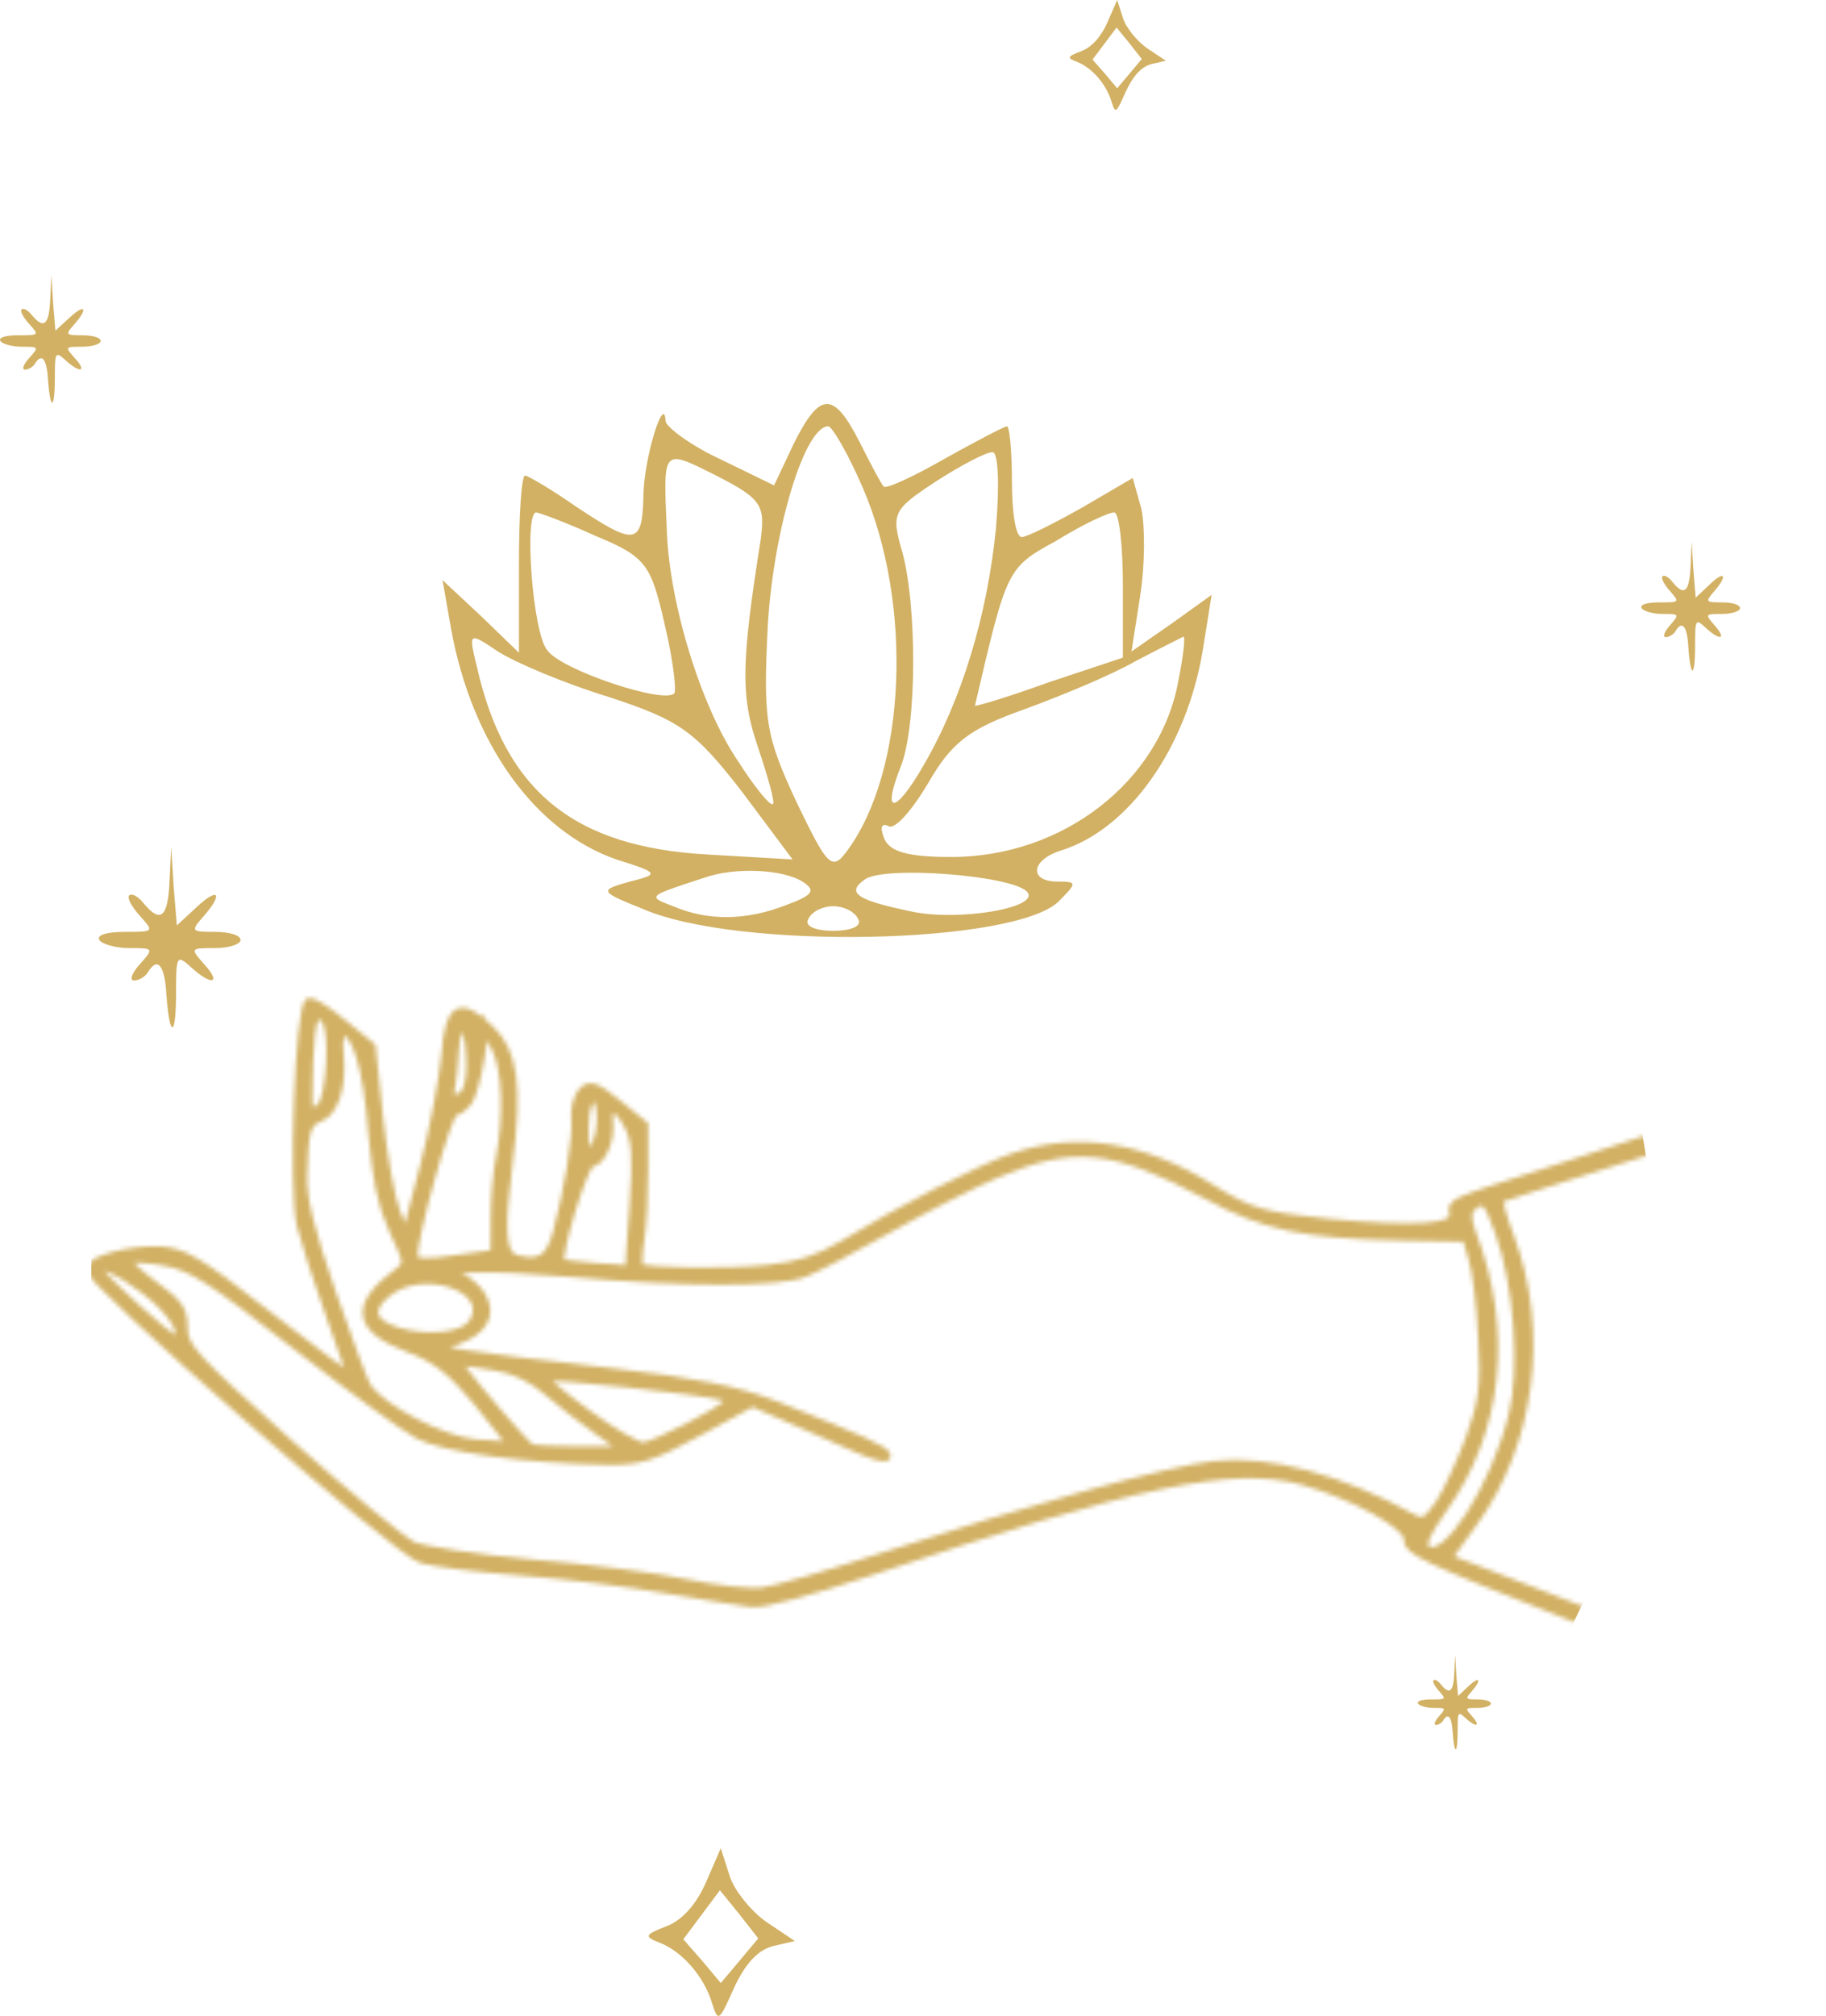 <?xml version="1.0" encoding="UTF-8"?> <svg xmlns="http://www.w3.org/2000/svg" width="425" height="469" viewBox="0 0 425 469" fill="none"> <mask id="mask0_2507_1597" style="mask-type:alpha" maskUnits="userSpaceOnUse" x="19" y="232" width="400" height="155"> <path d="M79.925 238.27L86.433 243.548L88.158 259.883C89.116 268.959 90.94 279.013 92.181 282.094L94.464 287.817L98.704 271.617C101.097 262.493 103.219 250.799 103.732 245.545C104.512 234.145 107.117 232.799 114.086 239.557C119.521 244.795 120.654 252.629 118.297 270.771C116.289 286.431 116.729 292.043 120.025 292.918C125.53 294.478 127.967 292.997 129.624 287.011C132.271 277.402 134.416 264.481 133.953 260.095C133.73 257.977 134.498 255.143 135.594 253.957C137.245 252.253 138.667 252.715 143.673 256.775L149.847 261.781L149.86 272.027C149.848 277.687 149.542 284.908 148.988 288.331C148.418 291.603 148.42 294.508 148.769 294.93C150.255 295.997 169.055 296.306 178.863 295.271C186.257 294.49 190.521 292.969 196.555 289.426C210.323 281.09 227.695 272.22 235.485 269.41C250.493 264.155 265.998 266.494 282.182 276.714C290.834 282.071 293.829 282.979 309.254 284.562C329.286 286.423 338.84 285.873 338.338 282.562C337.732 279.72 337.01 280.102 361.801 272.131C372.275 268.731 384.663 264.67 389.38 263.102L397.638 260.394L402.971 266.102C409.472 272.757 411.341 277.454 410.089 282.939C409.336 285.924 410.044 288.296 412.636 292.611C415.577 297.347 416.071 299.13 415.256 304.417C414.48 308.628 414.831 311.955 416.207 314.869C418.775 320.41 418.033 327.829 414.422 332.646C412.414 335.305 411.693 338.593 411.957 342.541C412.19 346.187 411.279 350.566 409.589 353.344C408.049 356.107 406.988 360.501 407.259 363.072C407.642 366.702 406.405 369.433 402.341 374.297C399.357 377.824 396.976 381.287 397.056 382.044C397.12 382.649 396.509 384.09 395.565 385.26C394.35 386.765 387.741 384.862 366.872 376.513C331.37 362.521 327.525 360.785 327.69 358.015C327.974 354.926 315.175 347.866 303.379 344.523C287.031 339.979 264.787 344.621 202.46 365.579C189.048 370.054 177.335 373.279 175.007 372.913C172.847 372.682 163.99 371.17 155.452 369.777C146.897 368.234 131.591 366.332 121.44 365.569C111.29 364.805 100.773 363.468 98.096 362.681C92.591 361.121 19.796 297.384 20.93 295.123C22.064 292.862 30.387 290.759 37.122 290.966C42.65 291.3 46.058 293.234 62.363 306.042C72.844 314.265 81.457 320.696 81.727 320.362C81.862 320.195 79.65 313.699 76.858 306.041C74.066 298.383 71.082 288.91 70.063 285.041C68.129 276.833 69.645 233.391 72.059 233.136C72.814 233.056 76.405 235.277 79.925 238.27ZM71.869 247.227C71.602 253.373 71.692 258.563 72.042 258.985C72.527 259.24 73.67 258.507 74.781 257.472C76.988 255.251 77.805 239.871 75.874 237.474C73.378 234.067 72.276 236.631 71.869 247.227ZM78.984 245.252C79.751 252.512 77.808 258.682 74.433 259.956C71.36 261.198 70.766 262.79 70.51 273.37C70.314 278.744 71.954 285.606 77.236 300.954C81.166 312.162 84.802 322.026 85.501 322.869C88.927 327.861 102.965 335.096 110.368 335.844C114.84 336.289 118.509 336.361 118.795 336.177C118.914 335.859 115.552 331.473 111.172 326.124C105.061 318.816 101.405 315.99 95.368 313.722C82.975 309.066 82.266 303.788 92.729 295.953C95.135 294.17 95.087 293.716 91.54 286.138C88.757 280.008 87.713 274.46 86.666 263.1C85.602 248.683 82.817 239.647 79.799 239.966C79.044 240.046 78.68 242.378 78.984 245.252ZM105.781 244.717C105.68 248.092 105.158 251.818 104.849 253.227C104.405 254.803 104.953 255.663 106.462 255.504C109.027 255.233 110.073 250.687 109.291 243.276C108.572 236.469 106.238 237.48 105.781 244.717ZM109.107 255.989C108.179 257.311 106.631 258.545 105.725 258.64C104.066 258.815 95.783 288.749 96.198 292.681C96.326 293.891 99.543 294.01 105.697 293.055L115.172 291.748L115.215 283.485C115.188 278.9 115.757 272.722 116.358 269.753C118.338 259.602 117.911 248.33 115.271 243.562L112.799 238.929L111.739 246.229C111.098 250.273 109.885 254.683 109.107 255.989ZM136.256 258.781C136.011 260.795 135.893 264.019 136.117 266.137C136.651 269.751 136.651 269.751 138.476 266.806C140.555 263.374 140.28 254.992 138.168 255.215C137.413 255.294 136.668 256.902 136.256 258.781ZM141.69 261.113C142.137 265.348 139.916 270.324 137.501 270.579C135.842 270.754 129.159 292.719 130.494 293.801C131.01 294.358 145.934 295.536 146.355 295.185C146.49 295.018 147.011 288.387 147.538 280.378C148.302 268.827 148.054 265.03 146.177 261.71C143.689 256.926 141.21 256.576 141.69 261.113ZM232.048 272.984C226.641 275.238 215.35 281.018 206.997 285.724C198.645 290.429 189.688 295.198 187.338 296.058C181.796 298.479 158.906 298.448 133.179 296.118C112.544 294.32 100.544 294.822 106.732 297.075C108.623 297.64 110.975 299.686 112.088 301.556C114.695 306.022 112.346 309.788 105.867 312.001L100.713 313.769L107.711 315.018C111.595 315.679 126.901 317.58 141.723 319.227C162.422 321.63 171.461 323.428 180.692 327.042C200.274 334.763 206.209 337.501 206.336 338.711C206.416 339.467 203.437 338.711 199.592 336.976C195.914 335.376 188.876 332.296 183.91 330.067L175.116 326.254L162.563 333.086C151.304 339.168 148.938 339.877 141.146 339.782C122.347 339.473 103.458 336.879 97.492 333.839C94.267 332.191 81.363 322.695 68.729 312.864C49.103 297.501 44.677 294.603 38.148 293.458C33.946 292.678 30.126 292.622 29.721 293.124C29.316 293.625 32.034 296.244 35.84 299.054C41.616 303.185 42.713 304.905 42.692 309.037C42.702 313.471 45.102 315.97 67.185 335.815C80.662 347.851 93.527 358.422 95.783 359.56C98.039 360.698 110.597 362.584 123.695 363.801C136.776 364.867 153.02 366.975 159.732 368.408C166.444 369.84 174.466 370.676 177.333 370.373C180.2 370.07 193.223 366.248 206.35 361.956C240.122 350.896 272.593 341.962 282.703 340.894C295.378 339.556 311.861 343.933 328.871 353.302C331.294 354.576 332.151 354.026 335.072 349.894C336.913 347.1 340.015 340.349 342.156 334.617C345.233 326.186 345.707 322.007 345.01 311.069C344.696 303.761 343.682 295.609 342.775 292.799L341.343 287.903L326.514 287.634C303.275 287.181 294.22 285.232 280.785 277.933C259.279 266.439 249.716 265.46 232.048 272.984ZM23.289 295.791C23.433 297.152 39.294 311.537 40.501 311.409C43.972 311.043 40.116 304.873 33.656 300.049C27.03 295.09 23.034 293.371 23.289 295.791ZM393.09 265.004C392.582 265.975 391.105 266.437 389.715 266.278C388.189 265.971 397.832 263.072 386.562 266.764C379.411 269.107 349.47 278.345 348.947 278.994C348.677 279.329 349.712 283.349 351.398 287.759C359.678 309.826 356.31 335.723 342.858 354.272L336.866 362.552L381.174 379.744C381.174 379.744 383.641 380.707 384.546 380.612C385.602 380.5 387.525 381.368 389.011 382.434C392.531 385.427 394.667 383.978 395.735 378.207C396.392 374.314 395.732 372.395 392.704 368.28C390.725 365.43 388.944 363.018 388.928 362.867C388.896 362.564 390.977 362.039 393.526 361.616C404.596 359.53 410.652 351.855 409.518 341.116C408.927 335.52 407.584 332.909 402.752 327.607C397.618 322.338 392.815 322.004 395.078 321.765C398.85 321.366 409.924 314.615 411.74 310.141C414.215 304.679 412.74 295.047 408.679 289.817C406.183 286.41 403.275 284.882 397.834 283.927C391.456 282.765 390.805 282.375 393.727 281.149C397.959 279.325 401.052 271.046 399.5 266.468C398.045 262.799 394.462 262.106 393.09 265.004ZM89.754 301.009C85.276 304.846 86.366 307.943 92.673 309.877C99.6 311.898 107.899 311.022 110.01 307.893C115.549 299.661 98.136 293.7 89.754 301.009ZM399.594 277.47C396.998 280.344 396.998 280.344 401.829 282.74C404.554 283.982 406.945 284.953 407.247 284.921C409.208 284.714 408.275 277.318 405.834 272.988C403.226 268.522 402.742 268.267 402.577 271.038C402.466 272.885 401.094 275.782 399.594 277.47ZM342.57 280.738C341.308 281.789 341.348 283.62 342.637 287.155C351.299 309.946 348.699 333.009 335.803 351.041C331.954 356.494 330.582 359.392 331.917 360.475C336.422 364.128 347.96 346.239 352.12 329.283C354.807 318.599 353.302 298.57 349.007 286.788C346.199 278.979 345.531 278.437 342.57 280.738ZM107.459 318.41C111.203 323.52 122.313 336.265 123.449 336.91C124.252 337.284 129.613 337.482 135.26 337.498L145.783 337.457L139.356 332.936C135.732 330.413 130.409 326.234 127.389 323.647C124.02 320.638 119.523 318.512 115.337 317.884C106.33 316.388 106.028 316.42 107.459 318.41ZM136.645 328.94C142.437 333.222 148.452 336.717 149.81 336.573C152.526 336.287 167.143 328.778 169.064 326.74C169.739 325.904 169.341 325.029 167.935 324.718C162.915 323.413 127.26 319.531 126.585 320.367C126.164 320.717 130.702 324.673 136.645 328.94ZM408.266 317.696C406.075 320.068 403.233 322.051 401.875 322.194C400.215 322.369 400.629 323.396 403.696 326.437C405.746 328.515 408.496 331.436 409.41 332.869C411.175 335.13 411.477 335.098 413.373 331.38C415.523 327.176 415.846 323.013 414.857 316.541C414.108 312.338 413.354 312.417 408.266 317.696ZM396.672 362.508C393.05 362.89 392.947 363.36 396.279 370.349C397.671 373.414 399.538 375.205 400.546 374.64C402.881 373.629 406.006 365.652 405.575 361.568C405.303 358.997 404.818 358.742 402.548 360.358C400.968 361.29 398.332 362.333 396.672 362.508Z" fill="black"></path> <path d="M393.09 265.004C392.582 265.975 391.105 266.437 389.715 266.278C388.189 265.971 397.832 263.072 386.562 266.764C389.265 273.545 395.696 304.034 395.078 321.765C394.397 341.321 381.174 379.744 381.174 379.744C381.174 379.744 383.641 380.707 384.546 380.612C385.602 380.5 387.525 381.368 389.011 382.434C392.531 385.427 394.667 383.978 395.735 378.207C396.392 374.314 395.732 372.395 392.704 368.28C390.725 365.43 388.944 363.018 388.928 362.867C388.896 362.564 390.977 362.039 393.526 361.616C404.596 359.53 410.652 351.855 409.518 341.116C408.927 335.52 407.584 332.909 402.752 327.607C397.618 322.338 392.815 322.004 395.078 321.765C398.85 321.366 409.924 314.615 411.74 310.141C414.215 304.679 412.74 295.047 408.679 289.817C406.183 286.41 403.275 284.882 397.834 283.927C391.456 282.765 390.805 282.375 393.727 281.149C397.959 279.325 401.052 271.046 399.5 266.468C398.045 262.799 394.462 262.106 393.09 265.004Z" fill="black"></path> <path d="M361.801 272.131C337.01 280.102 337.732 279.72 338.338 282.562C338.84 285.873 329.286 286.423 309.254 284.562C293.829 282.979 290.834 282.071 282.182 276.714C265.998 266.494 250.493 264.155 235.485 269.41C227.695 272.22 210.323 281.09 196.555 289.426C190.521 292.969 186.257 294.49 178.863 295.271C169.055 296.306 150.255 295.997 148.769 294.93C148.42 294.508 148.418 291.603 148.988 288.331C149.542 284.908 149.848 277.687 149.86 272.027L149.847 261.781L143.673 256.775C138.667 252.715 137.245 252.253 135.594 253.957C134.498 255.143 133.73 257.977 133.953 260.095C134.416 264.481 132.271 277.402 129.624 287.011C127.967 292.997 125.53 294.478 120.025 292.918C116.729 292.043 116.289 286.431 118.297 270.771C120.654 252.629 119.521 244.795 114.086 239.557C107.117 232.799 104.512 234.145 103.732 245.545C103.219 250.799 101.097 262.493 98.704 271.617L94.464 287.817L92.181 282.094C90.94 279.013 89.116 268.959 88.158 259.883L86.433 243.548L79.925 238.27C76.405 235.277 72.814 233.056 72.059 233.136C69.645 233.391 68.129 276.833 70.063 285.041C71.082 288.91 74.066 298.383 76.858 306.041C79.65 313.699 81.862 320.195 81.727 320.362C81.457 320.696 72.844 314.265 62.363 306.042C46.058 293.234 42.65 291.3 37.122 290.966C30.387 290.759 22.064 292.862 20.93 295.123C19.796 297.384 92.591 361.121 98.096 362.681C100.773 363.468 111.29 364.805 121.44 365.569C131.591 366.332 146.897 368.234 155.452 369.777C163.99 371.17 172.847 372.682 175.007 372.913C177.335 373.279 189.048 370.054 202.46 365.579C264.787 344.621 287.031 339.979 303.379 344.523C315.175 347.866 327.974 354.926 327.69 358.015C327.525 360.785 331.37 362.521 366.872 376.513C387.741 384.862 394.35 386.765 395.565 385.26C396.509 384.09 397.12 382.649 397.056 382.044C396.976 381.287 399.357 377.824 402.341 374.297C406.405 369.433 407.642 366.702 407.259 363.072C406.988 360.501 408.049 356.107 409.589 353.344C411.279 350.566 412.19 346.187 411.957 342.541C411.693 338.593 412.414 335.305 414.422 332.646C418.033 327.829 418.775 320.41 416.207 314.869C414.831 311.955 414.48 308.628 415.256 304.417C416.071 299.13 415.577 297.347 412.636 292.611C410.044 288.296 409.336 285.924 410.089 282.939C411.341 277.454 409.472 272.757 402.971 266.102L397.638 260.394L389.38 263.102C384.663 264.67 372.275 268.731 361.801 272.131ZM361.801 272.131C361.801 272.131 386.117 265.646 386.562 266.764M381.174 379.744L336.866 362.552L342.858 354.272C356.31 335.723 359.678 309.826 351.398 287.759C349.712 283.349 348.677 279.329 348.947 278.994C349.47 278.345 379.411 269.107 386.562 266.764M381.174 379.744C381.174 379.744 383.641 380.707 384.546 380.612C385.602 380.5 387.525 381.368 389.011 382.434C392.531 385.427 394.667 383.978 395.735 378.207C396.392 374.314 395.732 372.395 392.704 368.28C390.725 365.43 388.944 363.018 388.928 362.867C388.896 362.564 390.977 362.039 393.526 361.616C404.596 359.53 410.652 351.855 409.518 341.116C408.927 335.52 407.584 332.909 402.752 327.607C397.618 322.338 392.815 322.004 395.078 321.765M381.174 379.744C381.174 379.744 394.397 341.321 395.078 321.765M395.078 321.765C398.85 321.366 409.924 314.615 411.74 310.141C414.215 304.679 412.74 295.047 408.679 289.817C406.183 286.41 403.275 284.882 397.834 283.927C391.456 282.765 390.805 282.375 393.727 281.149C397.959 279.325 401.052 271.046 399.5 266.468C398.045 262.799 394.462 262.106 393.09 265.004C392.582 265.975 391.105 266.437 389.715 266.278C388.189 265.971 397.832 263.072 386.562 266.764M395.078 321.765C395.696 304.034 389.265 273.545 386.562 266.764M71.869 247.227C71.602 253.373 71.692 258.563 72.042 258.985C72.527 259.24 73.67 258.507 74.781 257.472C76.988 255.251 77.805 239.871 75.874 237.474C73.378 234.067 72.276 236.631 71.869 247.227ZM78.984 245.252C79.751 252.512 77.808 258.682 74.433 259.956C71.36 261.198 70.766 262.79 70.51 273.37C70.314 278.744 71.954 285.606 77.236 300.954C81.166 312.162 84.802 322.026 85.501 322.869C88.927 327.861 102.965 335.096 110.368 335.844C114.84 336.289 118.509 336.361 118.795 336.177C118.914 335.859 115.552 331.473 111.172 326.124C105.061 318.816 101.405 315.99 95.368 313.722C82.975 309.066 82.266 303.788 92.729 295.953C95.135 294.17 95.087 293.716 91.54 286.138C88.757 280.008 87.713 274.46 86.666 263.1C85.602 248.683 82.817 239.647 79.799 239.966C79.044 240.046 78.68 242.378 78.984 245.252ZM105.781 244.717C105.68 248.092 105.158 251.818 104.849 253.227C104.405 254.803 104.953 255.663 106.462 255.504C109.027 255.233 110.073 250.687 109.291 243.276C108.572 236.469 106.238 237.48 105.781 244.717ZM109.107 255.989C108.179 257.311 106.631 258.545 105.725 258.64C104.066 258.815 95.783 288.749 96.198 292.681C96.326 293.891 99.543 294.01 105.697 293.055L115.172 291.748L115.215 283.485C115.188 278.9 115.757 272.722 116.358 269.753C118.338 259.602 117.911 248.33 115.271 243.562L112.799 238.929L111.739 246.229C111.098 250.273 109.885 254.683 109.107 255.989ZM136.256 258.781C136.011 260.795 135.893 264.019 136.117 266.137C136.651 269.751 136.651 269.751 138.476 266.806C140.555 263.374 140.28 254.992 138.168 255.215C137.413 255.294 136.668 256.902 136.256 258.781ZM141.69 261.113C142.137 265.348 139.916 270.324 137.501 270.579C135.842 270.754 129.159 292.719 130.494 293.801C131.01 294.358 145.934 295.536 146.355 295.185C146.49 295.018 147.011 288.387 147.538 280.378C148.302 268.827 148.054 265.03 146.177 261.71C143.689 256.926 141.21 256.576 141.69 261.113ZM232.048 272.984C226.641 275.238 215.35 281.018 206.997 285.724C198.645 290.429 189.688 295.198 187.338 296.058C181.796 298.479 158.906 298.448 133.179 296.118C112.544 294.32 100.544 294.822 106.732 297.075C108.623 297.64 110.975 299.686 112.088 301.556C114.695 306.022 112.346 309.788 105.867 312.001L100.713 313.769L107.711 315.018C111.595 315.679 126.901 317.58 141.723 319.227C162.422 321.63 171.461 323.428 180.692 327.042C200.274 334.763 206.209 337.501 206.336 338.711C206.416 339.467 203.437 338.711 199.592 336.976C195.914 335.376 188.876 332.296 183.91 330.067L175.116 326.254L162.563 333.086C151.304 339.168 148.938 339.877 141.146 339.782C122.347 339.473 103.458 336.879 97.492 333.839C94.267 332.191 81.363 322.695 68.729 312.864C49.103 297.501 44.677 294.603 38.148 293.458C33.946 292.678 30.126 292.622 29.721 293.124C29.316 293.625 32.034 296.244 35.84 299.054C41.616 303.185 42.713 304.905 42.692 309.037C42.702 313.471 45.102 315.97 67.185 335.815C80.662 347.851 93.527 358.422 95.783 359.56C98.039 360.698 110.597 362.584 123.695 363.801C136.776 364.867 153.02 366.975 159.732 368.408C166.444 369.84 174.466 370.676 177.333 370.373C180.2 370.07 193.223 366.248 206.35 361.956C240.122 350.896 272.593 341.962 282.703 340.894C295.378 339.556 311.861 343.933 328.871 353.302C331.294 354.576 332.151 354.026 335.072 349.894C336.913 347.1 340.015 340.349 342.156 334.617C345.233 326.186 345.707 322.007 345.01 311.069C344.696 303.761 343.682 295.609 342.775 292.799L341.343 287.903L326.514 287.634C303.275 287.181 294.22 285.232 280.785 277.933C259.279 266.439 249.716 265.46 232.048 272.984ZM23.289 295.791C23.433 297.152 39.294 311.537 40.501 311.409C43.972 311.043 40.116 304.873 33.656 300.049C27.03 295.09 23.034 293.371 23.289 295.791ZM89.754 301.009C85.276 304.846 86.366 307.943 92.673 309.877C99.6 311.898 107.899 311.022 110.01 307.893C115.549 299.661 98.136 293.7 89.754 301.009ZM399.594 277.47C396.998 280.344 396.998 280.344 401.829 282.74C404.554 283.982 406.945 284.953 407.247 284.921C409.208 284.714 408.275 277.318 405.834 272.988C403.226 268.522 402.742 268.267 402.577 271.038C402.466 272.885 401.094 275.782 399.594 277.47ZM342.57 280.738C341.308 281.789 341.348 283.62 342.637 287.155C351.299 309.946 348.699 333.009 335.803 351.041C331.954 356.494 330.582 359.392 331.917 360.475C336.422 364.128 347.96 346.239 352.12 329.283C354.807 318.599 353.302 298.57 349.007 286.788C346.199 278.979 345.531 278.437 342.57 280.738ZM107.459 318.41C111.203 323.52 122.313 336.265 123.449 336.91C124.252 337.284 129.613 337.482 135.26 337.498L145.783 337.457L139.356 332.936C135.732 330.413 130.409 326.234 127.389 323.647C124.02 320.638 119.523 318.512 115.337 317.884C106.33 316.388 106.028 316.42 107.459 318.41ZM136.645 328.94C142.437 333.222 148.452 336.717 149.81 336.573C152.526 336.287 167.143 328.778 169.064 326.74C169.739 325.904 169.341 325.029 167.935 324.718C162.915 323.413 127.26 319.531 126.585 320.367C126.164 320.717 130.702 324.673 136.645 328.94ZM408.266 317.696C406.075 320.068 403.233 322.051 401.875 322.194C400.215 322.369 400.629 323.396 403.696 326.437C405.746 328.515 408.496 331.436 409.41 332.869C411.175 335.13 411.477 335.098 413.373 331.38C415.523 327.176 415.846 323.013 414.857 316.541C414.108 312.338 413.354 312.417 408.266 317.696ZM396.672 362.508C393.05 362.89 392.947 363.36 396.279 370.349C397.671 373.414 399.538 375.205 400.546 374.64C402.881 373.629 406.006 365.652 405.575 361.568C405.303 358.997 404.818 358.742 402.548 360.358C400.968 361.29 398.332 362.333 396.672 362.508Z" stroke="#D2B164" stroke-width="2"></path> </mask> <g mask="url(#mask0_2507_1597)"> <circle cx="181.062" cy="181.062" r="181.062" transform="matrix(-0.994 0.105 0.105 0.994 364.191 97.602)" fill="#D2B164" stroke="#D2B164" stroke-width="2"></circle> </g> <path d="M184.755 103.195L180.165 112.928L167.83 106.916C160.946 103.768 155.208 99.474 154.921 98.042C154.635 91.172 149.758 106.916 149.758 115.504C149.471 126.955 147.75 126.955 133.981 117.794C128.244 113.787 122.793 110.638 122.22 110.638C121.359 110.638 120.785 119.798 120.785 131.248V151.859L111.893 143.271L103 134.97L105.008 146.42C109.885 173.042 124.514 193.367 143.447 199.951C153.487 203.1 153.487 203.386 146.603 205.103C139.431 207.107 139.431 207.393 149.471 211.401C171.559 221.134 236.389 219.703 246.429 209.683C250.732 205.39 250.732 205.103 246.143 205.103C239.545 205.103 239.832 200.237 246.716 197.947C262.78 193.08 276.263 173.901 279.992 151L282 138.405L272.821 144.989L263.354 151.573L265.362 138.691C266.51 131.535 266.51 122.374 265.649 118.367L263.641 111.21L251.88 118.081C245.282 121.802 238.971 124.951 237.824 124.951C236.389 124.951 235.529 119.226 235.529 112.069C235.529 104.913 234.955 99.188 234.381 99.188C233.808 99.188 227.21 102.623 220.038 106.63C212.58 110.924 206.269 113.787 205.696 113.214C205.122 112.642 202.54 107.775 199.958 102.623C193.934 90.886 190.779 91.172 184.755 103.195ZM200.819 113.5C212.58 140.695 210.859 179.054 197.377 197.661C193.647 202.813 192.787 201.954 185.329 186.496C178.157 171.038 177.583 167.603 178.731 144.989C180.165 122.661 187.337 99.188 192.787 99.188C193.647 99.188 197.377 105.485 200.819 113.5ZM177.01 125.81C172.42 154.722 172.42 162.164 176.436 173.901C178.731 180.771 180.452 186.783 179.878 187.069C179.304 187.642 175.575 183.061 171.559 176.764C162.954 163.882 155.782 140.123 155.208 123.519C154.348 104.054 154.061 104.34 166.683 110.638C177.296 116.077 178.157 117.508 177.01 125.81ZM231.8 122.947C229.792 143.271 223.768 163.023 214.875 178.195C208.277 189.645 205.122 189.645 209.712 178.195C213.441 168.462 213.441 140.981 209.998 128.386C207.417 119.512 207.704 118.653 217.744 112.069C223.481 108.348 229.505 105.199 230.939 105.199C232.373 104.913 232.66 112.928 231.8 122.947ZM138.571 124.665C150.332 129.531 151.479 131.248 154.635 144.989C156.643 153.29 157.503 160.733 156.929 161.306C154.635 163.882 130.538 155.867 127.383 151.287C123.941 147.279 121.933 119.226 124.801 119.226C125.375 119.226 131.686 121.516 138.571 124.665ZM261.346 136.115V153.004L244.135 158.729C234.668 162.164 226.923 164.455 226.923 164.168C234.381 132.107 234.381 132.107 245.856 125.81C251.88 122.088 257.904 119.226 259.338 119.226C260.486 119.226 261.346 126.955 261.346 136.115ZM141.726 162.164C158.364 167.603 161.806 170.18 172.707 184.206L184.468 199.951L164.675 198.806C133.694 197.088 117.63 184.206 111.032 155.294C109.024 146.993 109.024 146.993 115.909 151.573C119.925 154.149 131.399 159.016 141.726 162.164ZM274.255 158.443C269.952 181.916 247.29 199.378 221.473 199.378C211.433 199.378 206.843 198.233 205.696 194.798C204.835 192.508 205.122 191.363 206.843 192.222C208.277 193.08 212.293 188.5 216.022 182.203C221.473 172.756 225.489 169.607 238.397 165.027C247.003 161.878 258.764 157.012 264.215 153.863C269.665 151 274.829 148.424 275.402 148.138C275.976 147.852 275.402 152.718 274.255 158.443ZM186.763 205.103C189.918 207.107 189.345 208.252 183.034 210.542C173.567 214.264 164.675 214.264 156.643 210.828C150.619 208.538 150.619 208.538 163.814 204.245C170.986 201.668 182.173 202.241 186.763 205.103ZM238.971 207.393C242.7 211.115 222.907 214.55 211.72 211.974C199.385 209.397 196.803 207.68 201.393 204.531C206.269 201.382 235.242 203.672 238.971 207.393ZM199.671 213.691C200.819 215.409 198.237 216.554 193.934 216.554C189.631 216.554 187.05 215.409 188.197 213.691C189.058 211.974 191.639 210.828 193.934 210.828C196.229 210.828 198.811 211.974 199.671 213.691Z" fill="#D2B164"></path> <path d="M11.696 69.599C11.429 75.599 10.229 76.666 7.429 73.333C6.496 72.133 5.429 71.599 5.029 71.999C4.629 72.399 5.429 73.866 6.763 75.333C9.163 77.999 9.163 77.999 4.229 77.999C1.296 77.999 -0.437 78.533 0.096 79.333C0.496 79.999 2.763 80.666 5.029 80.666C9.029 80.666 9.163 80.666 6.763 83.333C5.429 84.799 5.029 85.999 5.829 85.999C6.629 85.999 7.696 85.333 8.096 84.666C9.696 81.999 10.896 83.466 11.163 88.266C11.696 95.599 12.763 95.466 12.763 87.999C12.763 81.866 12.896 81.733 15.163 83.733C18.629 86.933 20.363 86.533 17.429 83.333C15.029 80.666 15.163 80.666 19.163 80.666C21.563 80.666 23.429 79.999 23.429 79.333C23.429 78.533 21.563 77.999 19.163 77.999C15.296 77.999 15.163 77.866 17.163 75.599C20.629 71.733 19.829 70.533 16.229 73.866L12.896 76.933L12.363 70.533L11.963 63.999L11.696 69.599Z" fill="#D2B164"></path> <path d="M39.474 204.923C39.098 213.413 37.408 214.922 33.464 210.206C32.15 208.508 30.647 207.753 30.084 208.319C29.52 208.885 30.647 210.96 32.525 213.035C35.906 216.808 35.906 216.808 28.957 216.808C24.825 216.808 22.384 217.563 23.135 218.695C23.698 219.638 26.891 220.581 30.084 220.581C35.718 220.581 35.906 220.581 32.525 224.354C30.647 226.43 30.084 228.128 31.21 228.128C32.337 228.128 33.84 227.184 34.403 226.241C36.657 222.468 38.347 224.543 38.722 231.335C39.474 241.71 40.976 241.522 40.976 230.957C40.976 222.279 41.164 222.091 44.356 224.92C49.239 229.448 51.681 228.882 47.549 224.354C44.169 220.581 44.356 220.581 49.99 220.581C53.371 220.581 56 219.638 56 218.695C56 217.563 53.371 216.808 49.99 216.808C44.544 216.808 44.356 216.62 47.173 213.413C52.056 207.942 50.929 206.244 45.859 210.96L41.164 215.299L40.413 206.244L39.849 197L39.474 204.923Z" fill="#D2B164"></path> <path d="M393.482 131.66C393.22 137.723 392.042 138.801 389.293 135.433C388.377 134.22 387.33 133.681 386.937 134.085C386.544 134.489 387.33 135.972 388.639 137.454C390.995 140.149 390.995 140.149 386.152 140.149C383.272 140.149 381.571 140.688 382.094 141.496C382.487 142.17 384.712 142.844 386.937 142.844C390.864 142.844 390.995 142.844 388.639 145.539C387.33 147.021 386.937 148.234 387.722 148.234C388.508 148.234 389.555 147.56 389.948 146.886C391.518 144.191 392.696 145.674 392.958 150.525C393.482 157.936 394.529 157.801 394.529 150.255C394.529 144.057 394.66 143.922 396.885 145.943C400.288 149.177 401.99 148.773 399.11 145.539C396.754 142.844 396.885 142.844 400.812 142.844C403.168 142.844 405 142.17 405 141.496C405 140.688 403.168 140.149 400.812 140.149C397.016 140.149 396.885 140.014 398.848 137.723C402.251 133.816 401.466 132.603 397.932 135.972L394.66 139.071L394.136 132.603L393.743 126L393.482 131.66Z" fill="#D2B164"></path> <path d="M338.486 389.15C338.293 393.597 337.422 394.388 335.391 391.917C334.713 391.028 333.939 390.633 333.649 390.929C333.359 391.226 333.939 392.312 334.907 393.399C336.648 395.376 336.648 395.376 333.069 395.376C330.94 395.376 329.683 395.771 330.07 396.364C330.36 396.858 332.005 397.352 333.649 397.352C336.552 397.352 336.648 397.352 334.907 399.329C333.939 400.416 333.649 401.305 334.23 401.305C334.81 401.305 335.584 400.811 335.874 400.317C337.035 398.34 337.906 399.427 338.099 402.985C338.486 408.42 339.26 408.321 339.26 402.787C339.26 398.242 339.357 398.143 341.002 399.625C343.517 401.997 344.775 401.7 342.646 399.329C340.905 397.352 341.002 397.352 343.904 397.352C345.646 397.352 347 396.858 347 396.364C347 395.771 345.646 395.376 343.904 395.376C341.099 395.376 341.002 395.277 342.453 393.597C344.968 390.731 344.388 389.842 341.776 392.312L339.357 394.585L338.97 389.842L338.68 385L338.486 389.15Z" fill="#D2B164"></path> <path d="M257.752 5.2C256.285 8.534 254.152 10.934 251.752 11.867C248.285 13.2 248.285 13.467 250.685 14.4C254.152 15.733 257.485 19.6 258.685 23.6C259.618 26.534 259.752 26.4 262.018 21.334C263.752 17.6 265.618 15.6 267.885 14.934L271.352 14.133L266.952 11.2C264.685 9.6 262.018 6.4 261.352 4.134L260.018 0L257.752 5.2ZM262.952 17.067L260.018 20.534L257.218 17.2L254.285 13.867L257.085 10.133L259.885 6.4L262.818 10L265.752 13.733L262.952 17.067Z" fill="#D2B164"></path> <path d="M164.312 437.942C162.081 443.033 158.836 446.699 155.186 448.124C149.912 450.161 149.912 450.568 153.563 451.993C158.836 454.03 163.907 459.935 165.732 466.045C167.152 470.525 167.355 470.321 170.803 462.583C173.439 456.881 176.279 453.826 179.727 452.808L185 451.586L178.307 447.106C174.859 444.662 170.803 439.775 169.789 436.313L167.76 430L164.312 437.942ZM172.222 456.066L167.76 461.361L163.501 456.27L159.039 451.179L163.298 445.477L167.558 439.775L172.02 445.273L176.482 450.975L172.222 456.066Z" fill="#D2B164"></path> </svg> 